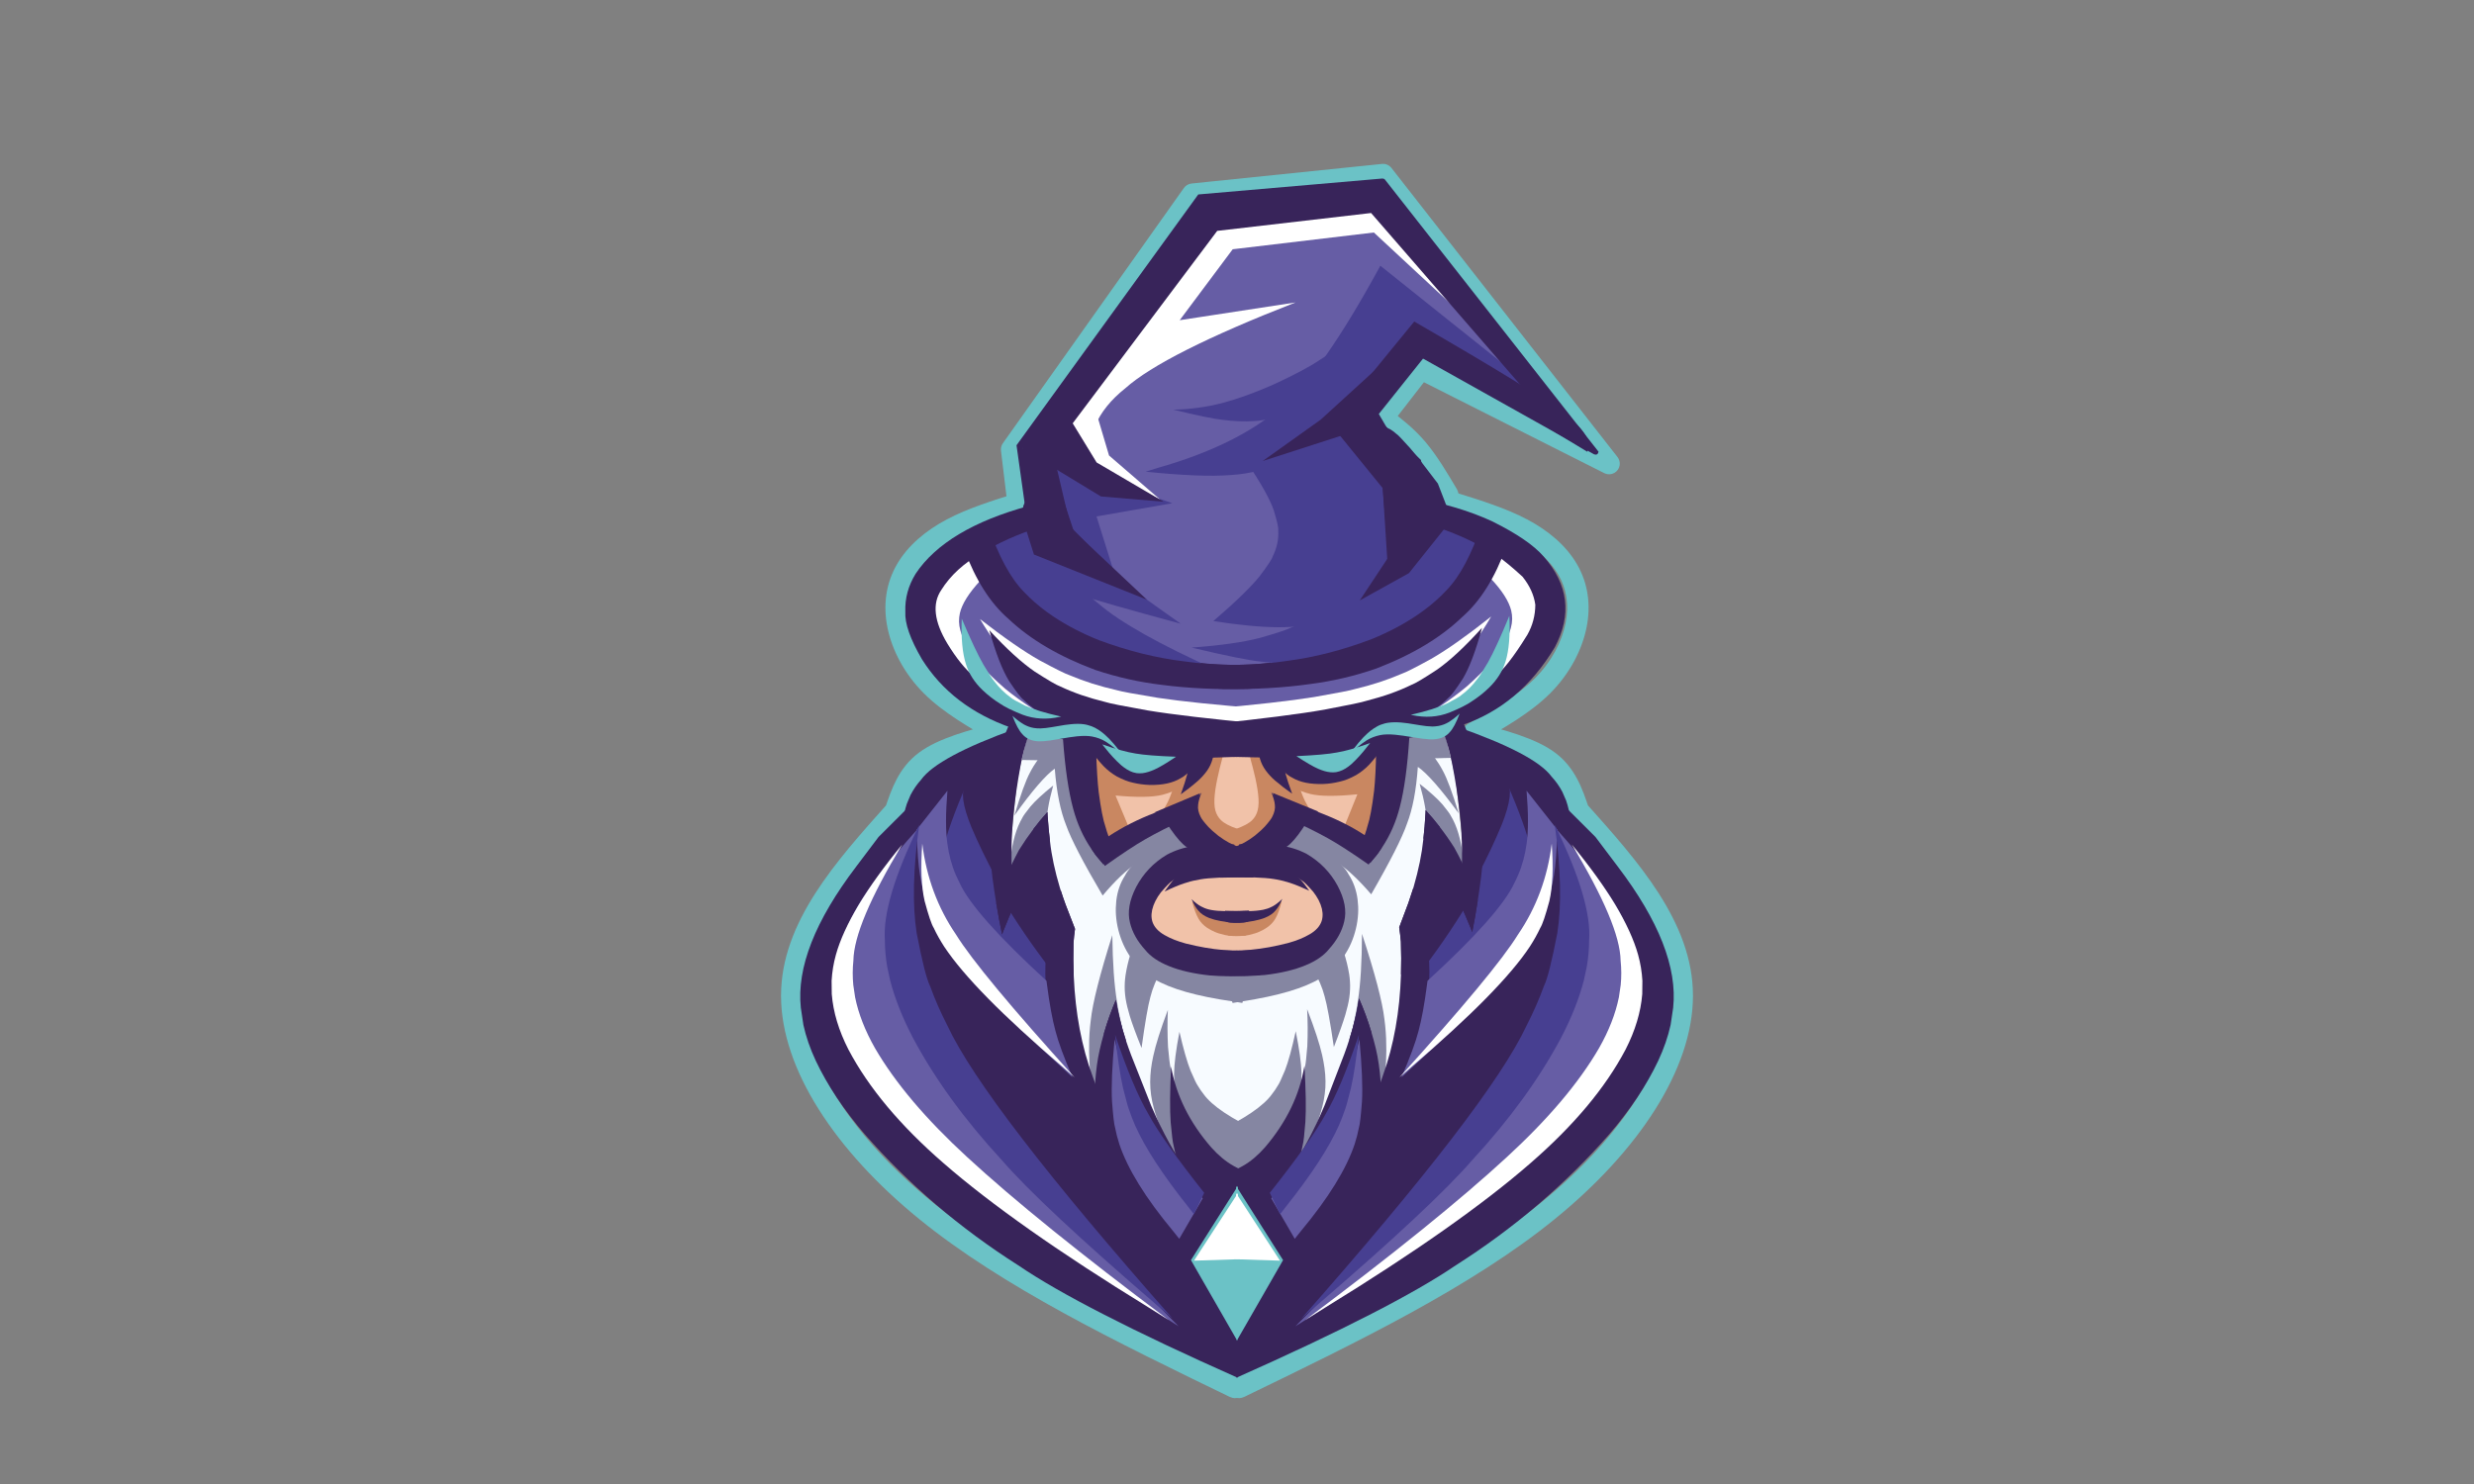 <?xml version="1.0" encoding="UTF-8"?>
<svg id="_Слой_1" data-name="Слой 1" xmlns="http://www.w3.org/2000/svg" viewBox="0 0 500 300">
  <rect x="0" y="0" width="500" height="300" fill="#808080" stroke="none"/>
  <defs>
    <style>
      .cls-1 {
        fill: #8586a2;
      }

      .cls-2 {
        fill: #38245a;
      }

      .cls-3 {
        fill: #f7fbff;
      }

      .cls-4 {
        fill: #6bc2c6;
      }

      .cls-5 {
        fill: #473f91;
      }

      .cls-6 {
        fill: #c98761;
      }

      .cls-7 {
        fill: #1d1d1b;
      }

      .cls-8 {
        fill: #fff;
      }

      .cls-9 {
        fill: #f1c2a9;
      }

      .cls-10 {
        fill: #665da5;
      }
    </style>
  </defs>
  <g>
    <g id="layer1">
      <path class="cls-4" d="M248.61,282.43h0s-.16-.08-.16-.08h0c-22.76-11.03-45.83-22.2-62.69-35.92h0c-16.84-13.7-27.92-30.29-27.91-45.15h0c0-14.87,11.21-27.25,21.51-38.79l-.43.74c1.24-3.64,2.67-8.02,6.82-11.1h0c3.94-2.93,10.23-4.56,15.87-6.04l-.52,3.96-.07-.04h0c-5.02-2.87-10.36-5.91-14.28-9.81h0c-3.98-3.97-6.48-8.79-7.4-13.36h0c-.93-4.62-.26-9.01,1.95-12.8h0c2.18-3.75,5.77-6.77,10.06-9.04h0c4.26-2.25,9.32-3.83,14.13-5.33.19-.06.39-.09.6-.1h0l26.72-.57c1.19-.03,2.18.92,2.2,2.11.03,1.19-.92,2.18-2.11,2.2h0l-26.72.57.6-.1c-4.91,1.53-9.56,2.99-13.39,5.02h0c-3.81,2.02-6.68,4.54-8.35,7.4h0c-1.64,2.82-2.19,6.11-1.45,9.78h0c.75,3.71,2.82,7.77,6.22,11.16h0c3.43,3.42,8.23,6.19,13.38,9.12h0s.07.04.07.04c.76.43,1.18,1.29,1.07,2.16-.11.87-.74,1.58-1.59,1.81h0c-5.96,1.57-11.27,3.01-14.39,5.33h0c-2.92,2.17-4.01,5.23-5.31,9.03-.09.27-.24.53-.43.74h0c-10.65,11.93-20.4,23.02-20.41,35.92h0c0,12.9,9.82,28.38,26.32,41.8h0c16.39,13.34,38.96,24.29,61.85,35.38h0s.16.08.16.08c1.07.52,1.52,1.81,1,2.88s-1.81,1.52-2.88,1Z"/>
      <path class="cls-4" d="M251.39,282.43h0s.16-.08.16-.08h0c22.76-11.03,45.83-22.2,62.69-35.92h0c16.84-13.7,27.92-30.29,27.91-45.15h0c0-14.87-11.21-27.25-21.51-38.79l.43.74c-1.24-3.64-2.67-8.02-6.82-11.1h0c-3.94-2.93-10.23-4.56-15.87-6.04l.52,3.96.07-.04h0c5.02-2.87,10.36-5.91,14.28-9.81h0c3.98-3.97,6.48-8.79,7.4-13.36h0c.93-4.62.26-9.01-1.95-12.8h0c-2.18-3.75-5.77-6.77-10.06-9.04h0c-4.26-2.25-9.32-3.83-14.13-5.33-.19-.06-.39-.09-.6-.1h0l-26.72-.57c-1.19-.03-2.18.92-2.2,2.11-.03,1.19.92,2.18,2.11,2.2h0l26.72.57-.6-.1c4.91,1.53,9.56,2.99,13.39,5.02h0c3.81,2.02,6.68,4.54,8.35,7.4h0c1.64,2.82,2.19,6.11,1.45,9.78h0c-.75,3.71-2.82,7.77-6.22,11.16h0c-3.43,3.42-8.23,6.19-13.38,9.12h0s-.07.04-.07.04c-.76.43-1.18,1.29-1.07,2.16.11.87.74,1.58,1.59,1.81h0c5.96,1.57,11.27,3.01,14.39,5.33h0c2.92,2.17,4.01,5.23,5.31,9.03.09.27.24.53.43.74h0c10.65,11.93,20.4,23.02,20.41,35.92h0c0,12.9-9.82,28.38-26.32,41.8h0c-16.39,13.34-38.96,24.29-61.85,35.38h0s-.16.08-.16.08c-1.07.52-1.52,1.81-1,2.88s1.81,1.52,2.88,1Z"/>
      <path class="cls-4" d="M207.98,102.29h0c0,1.14-.89,2.09-2.03,2.16s-2.14-.76-2.27-1.9h0l-1.38-11.43c-.06-.53.07-1.07.38-1.51h0l36.59-51.61c.36-.51.92-.83,1.54-.9h0l38.49-3.96c.74-.08,1.46.23,1.92.82h0l45.68,58.43c.62.8.61,1.92-.03,2.7-.64.78-1.74,1.01-2.64.56h0l-38.04-19.18,2.68-.61-7.71,9.95-.39-3.04c2.38,1.82,4.96,3.79,7.32,6.58h0c2.33,2.75,4.4,6.26,6.36,9.55.61,1.03.27,2.35-.75,2.96-1.03.61-2.35.27-2.96-.75h0c-2-3.38-3.89-6.54-5.94-8.96h0c-2.02-2.38-4.24-4.09-6.65-5.94-.46-.35-.76-.87-.83-1.44s.08-1.15.43-1.6h0l7.71-9.95c.63-.82,1.76-1.07,2.68-.61h0l38.04,19.18-2.67,3.26-45.68-58.43,1.92.82-38.49,3.96,1.54-.9-36.59,51.61.38-1.51,1.38,11.43-4.3.26h0c0-1.19.97-2.16,2.16-2.16s2.16.97,2.16,2.16Z"/>
    </g>
    <g id="layer3">
      <path class="cls-10" d="M204.98,147.05l-5.97-3.5c-9.12-5.03-13.55-12.31-13.31-21.84.04-2.31.49-4.45,1.38-6.42l.77-1.4c.58-.89,1.27-1.7,2.08-2.44,1.88-1.94,5.71-3.88,11.48-5.83l5.95-1.83,18.49,14.72,38.56,3.84-7.48,24.79-51.95-.09"/>
      <path class="cls-10" d="M294.66,146.6l5.94-3.56c9.06-5.12,13.43-12.45,13.09-21.97-.06-2.31-.54-4.44-1.44-6.41l-.78-1.39c-.59-.88-1.29-1.69-2.11-2.42-1.9-1.92-5.75-3.83-11.53-5.72l-5.97-1.77-18.34,14.9-38.52,4.22,7.72,24.72,51.94-.61"/>
      <path class="cls-10" d="M237.62,133.85l-25.53-26.4,1.35-16.06c3.52-7.82,6.07-13.03,7.66-15.61,4.07-7.79,12.64-18.01,25.72-30.64l28.24-4.57,8.17,6,29.1,37.41-27.33-13.96-11.38,14.29,12.85,29.18-48.84,20.36"/>
      <path class="cls-3" d="M240.43,242.04l-12.37-14.31-12.17-13.86-.79-28.64-7-13.13-4.56,5.99,3.07-31.12,8.18.05,9.48,24.07,12.64-6.7,4.42,8.03c-4.75,2.54-7.86,5.11-9.32,7.72-1.25,2.49-1.27,5.18-.08,8.07,1.64,3.05,3.63,5.02,5.97,5.91,2.3,1.33,7.51,2.57,15.62,3.71l.65,38.65-13.75,5.57"/>
      <path class="cls-3" d="M260.16,241.95l12.23-14.44,12.03-13.98.5-28.65,6.87-13.2,4.61,5.95-3.38-31.09-8.18.13-9.25,24.17-12.7-6.58-4.34,8.07c4.78,2.49,7.91,5.03,9.4,7.62,1.27,2.47,1.32,5.16.16,8.07-1.61,3.07-3.58,5.06-5.91,5.96-2.29,1.35-7.48,2.64-15.58,3.87l-.26,38.66,13.8,5.44"/>
      <path class="cls-9" d="M223.87,171.93l-1.1-2.68c-3.33-8.09-5.12-13.7-5.38-16.84l-.11-1.85.14-1.64.41-1.4c.47-.92.95-1.53,1.45-1.83,1.79-1.14,4.24-1.6,7.34-1.37,4.18.24,10.23,1.34,18.16,3.3l6.14-.46,1.7,25.86c-3.59.43-6.1.07-7.53-1.07-1.4-.88-2.94-3.53-4.61-7.94l-16.6,7.93"/>
      <path class="cls-9" d="M276.01,171.68l1.07-2.7c3.25-8.12,4.99-13.75,5.21-16.89l.09-1.85-.15-1.64-.42-1.4c-.48-.92-.96-1.52-1.46-1.81-1.81-1.13-4.26-1.56-7.35-1.3-4.18.29-10.22,1.45-18.12,3.48l-6.15-.4-1.45,25.87c3.59.39,6.1,0,7.52-1.14,1.39-.9,2.9-3.56,4.54-7.99l16.67,7.77"/>
      <path class="cls-9" d="M246.69,194.99l-1.97-.64c-5.95-1.91-9.97-3.58-12.05-5.02-.88-.56-1.62-1.16-2.25-1.81l-.82-1-.59-1.07c-.31-.74-.46-1.52-.45-2.34.04-1.67.56-3.3,1.56-4.9.49-.79,1.07-1.52,1.73-2.2l1.04-.96c.73-.6,1.51-1.11,2.35-1.51,2.6-1.35,6.02-1.34,10.27.06,1.98.63,4.82,1.85,8.52,3.66l.62,16.55-7.95,1.17"/>
      <path class="cls-9" d="M253.42,194.95l1.97-.66c5.93-1.96,9.93-3.68,12-5.13.87-.57,1.61-1.18,2.23-1.83l.81-1.01.58-1.08c.3-.75.44-1.53.43-2.35-.05-1.67-.59-3.29-1.61-4.88-.5-.78-1.08-1.51-1.75-2.18l-1.05-.95c-.74-.6-1.52-1.09-2.36-1.49-2.61-1.33-6.03-1.28-10.27.16-1.97.65-4.8,1.9-8.48,3.74l-.45,16.55,7.96,1.09"/>
      <path class="cls-6" d="M242.42,156.32l-.54.44c-1.62,1.32-2.95,2.25-3.99,2.78-.7.41-1.69.79-2.98,1.14-1.95.49-5.11.54-9.46.14l3.24,7.77-5.41,1.01-3.41-8.59-.26-1.89c-.28-1.91-.35-3.62-.21-5.12.23-1.55.73-2.55,1.51-3,.73-.49,1.65-.8,2.75-.92,1.43-.15,3.11-.16,5.05-.05l13.72,6.28"/>
      <path class="cls-6" d="M257.31,156.24l.55.43c1.63,1.31,2.97,2.22,4.01,2.74.7.41,1.7.78,3,1.11,1.96.47,5.11.49,9.46.05l-3.16,7.8,5.42.96,3.32-8.62.24-1.89c.26-1.91.32-3.62.16-5.12-.25-1.55-.76-2.54-1.54-2.98-.73-.48-1.65-.78-2.76-.89-1.43-.13-3.11-.13-5.05,0l-13.66,6.41"/>
      <path class="cls-6" d="M238.33,155.06l-.15.55c-.64,2.43-1.22,4.28-1.73,5.53-.45,1.15-1.18,2.44-2.2,3.89,3.76-1.16,6.19-2.26,7.28-3.3.78-.63,1.44-1.4,1.96-2.3.26-.45.5-.93.71-1.43.13-.23.4-1.03.82-2.4.24-.83.57-2.29.99-4.38l-7.68,3.83"/>
      <path class="cls-6" d="M261.38,154.94l.16.55c.67,2.43,1.26,4.26,1.78,5.51.46,1.14,1.2,2.43,2.23,3.87-3.77-1.12-6.21-2.2-7.31-3.23-.79-.63-1.45-1.39-1.98-2.28-.27-.45-.51-.92-.72-1.42-.13-.23-.41-1.02-.84-2.39-.25-.83-.6-2.28-1.03-4.37l7.72,3.75"/>
      <path class="cls-6" d="M250.1,167.57l.34,4.8c-3.26-1.86-5.48-3.41-6.67-4.66-.49-.5-.91-1.02-1.25-1.57l-.45-.85-.31-.9-.17-.95v-1s.13-1.05.13-1.05l.26-1.08c.21-.73.48-1.45.8-2.18.67-1.47,1.41-2.82,2.2-4.05,1.66-2.53,2.65-3.92,2.97-4.17l-.78,2.84c-.22.82-.43,1.63-.63,2.42-.46,1.94-.7,3.07-.74,3.4-.13.71-.23,1.39-.29,2.02l-.07.92c-.03.59,0,1.12.05,1.61.06.48.17.9.33,1.28l.26.52c.19.33.42.61.67.86.62.64,1.75,1.23,3.37,1.79"/>
      <path class="cls-6" d="M249.74,167.57l-.29,4.8c3.24-1.89,5.45-3.46,6.63-4.73.49-.5.9-1.03,1.24-1.58l.44-.85.31-.9.16-.95v-1s-.15-1.05-.15-1.05l-.27-1.07c-.22-.73-.5-1.45-.83-2.17-.69-1.46-1.43-2.81-2.24-4.03-1.68-2.52-2.69-3.9-3.01-4.14l.81,2.83c.23.82.45,1.63.65,2.42.48,1.94.74,3.07.77,3.39.14.71.24,1.38.31,2.02l.08.92c.03.59.02,1.12-.04,1.61-.06.48-.16.91-.31,1.28l-.25.53c-.19.33-.41.62-.66.87-.62.65-1.74,1.25-3.35,1.82"/>
      <path class="cls-6" d="M251.83,189.1l-.18.02c-1.71.18-3.06.15-4.05-.09-.95-.22-1.64-.43-2.06-.63-.55-.23-1.07-.51-1.56-.83-.73-.49-1.31-1.09-1.73-1.8-.49-.82-.93-1.99-1.31-3.51,1.04.76,1.87,1.31,2.52,1.67.92.48,1.61.79,2.09.91,1.19.42,3.31.72,6.36.91l-.09,3.35"/>
      <path class="cls-6" d="M248.22,189.12h.18c1.71.17,3.06.13,4.05-.11.95-.23,1.63-.44,2.05-.65.55-.23,1.07-.52,1.55-.85.73-.5,1.3-1.1,1.71-1.81.48-.82.91-2,1.27-3.53-1.03.77-1.86,1.33-2.5,1.69-.91.49-1.6.8-2.08.94-1.18.43-3.3.75-6.35.97l.12,3.35"/>
      <path class="cls-1" d="M220.72,221.09l-.12-1.18c-.26-2.35-.43-4.76-.49-7.21,0-2.08.02-3.34.08-3.78.05-.86.14-1.73.25-2.62.37-3.52,1.83-9.27,4.36-17.26.07,5.67.39,10.14.94,13.41.16,1.19.58,3.29,1.26,6.32.5,2.17,1.29,5.3,2.39,9.38l-8.66,2.95"/>
      <path class="cls-1" d="M279.65,220.8l.11-1.18c.24-2.36.38-4.76.42-7.22-.02-2.08-.06-3.33-.12-3.78-.06-.86-.15-1.73-.27-2.62-.41-3.52-1.92-9.26-4.53-17.22-.02,5.67-.29,10.14-.81,13.42-.15,1.19-.55,3.3-1.2,6.33-.48,2.18-1.24,5.31-2.29,9.4l8.69,2.86"/>
      <path class="cls-1" d="M238.21,235.53l-.67-1.28c-1.38-2.56-2.56-5.13-3.55-7.7-.32-.86-.59-1.72-.82-2.59l-.31-1.3c-.18-.87-.3-1.73-.36-2.61-.06-.87-.06-1.75,0-2.62l.12-1.32c.11-.88.26-1.76.46-2.64.47-2.21,1.45-5.31,2.95-9.32-.11,2.43-.1,4.92.03,7.49.2,2.19.36,3.52.48,4.01.16.92.37,1.87.62,2.84.07.46.56,1.98,1.49,4.56.4,1.04.81,2.08,1.25,3.11,1.54,3.55,2.52,5.86,2.93,6.93.64,1.68.94,2.71.91,3.08.08.95-.32,1.37-1.2,1.24-.89-.14-2.34-.76-4.35-1.88"/>
      <path class="cls-1" d="M262.31,235.41l.65-1.29c1.35-2.57,2.51-5.15,3.48-7.74.31-.86.57-1.73.79-2.59l.29-1.3c.17-.87.28-1.74.34-2.61.05-.87.04-1.75-.03-2.62l-.14-1.32c-.12-.88-.28-1.76-.48-2.64-.49-2.2-1.5-5.3-3.04-9.29.14,2.43.15,4.92.04,7.49-.18,2.19-.32,3.53-.44,4.01-.15.92-.35,1.87-.59,2.85-.06.46-.54,1.98-1.44,4.57-.39,1.05-.79,2.09-1.22,3.12-1.5,3.57-2.46,5.89-2.87,6.96-.62,1.69-.91,2.72-.88,3.09-.07.95.33,1.36,1.21,1.23.89-.15,2.34-.79,4.33-1.92"/>
      <path class="cls-1" d="M203.63,180.73l.08-1.26c.13-2.54.36-4.97.7-7.28.12-.76.26-1.5.43-2.21l.27-1.04c.19-.68.42-1.33.67-1.94.26-.61.55-1.18.86-1.72.13-.3.66-1.05,1.61-2.23.97-1.15,2.5-2.57,4.6-4.25-.94,3.45-1.38,6.1-1.31,7.96-.02.68.09,1.86.34,3.54.2,1.2.57,2.91,1.12,5.12l-9.36,5.31"/>
      <path class="cls-1" d="M296.34,180.27l-.09-1.26c-.16-2.54-.41-4.96-.77-7.27-.13-.76-.28-1.5-.45-2.2l-.28-1.04c-.2-.68-.43-1.32-.69-1.93-.26-.61-.56-1.18-.88-1.71-.13-.3-.68-1.04-1.63-2.21-.98-1.14-2.53-2.54-4.64-4.2.97,3.44,1.44,6.09,1.39,7.94.03.68-.07,1.86-.31,3.54-.18,1.2-.54,2.91-1.07,5.13l9.42,5.22"/>
      <path class="cls-1" d="M251.08,202.75l-1.96-.31c-7.29-1.05-12.57-2.55-15.85-4.52-.95-.55-1.81-1.19-2.6-1.9l-1.11-1.13c-1.39-1.61-2.42-3.42-3.1-5.41-.34-.99-.59-1.98-.75-2.99-.16-1.01-.23-2-.2-2.99l.1-1.45c.23-1.92.82-3.61,1.77-5.07,1.18-2.35,4.79-5.16,10.82-8.45l4.29,3.65c-2.5,1.87-4.82,3.72-6.94,5.55-1.39,1.22-2.57,2.41-3.51,3.58-1.9,2.36-2.48,4.53-1.72,6.49.77,1.97,2.89,3.55,6.36,4.74,2.38.95,7.85,2.05,16.44,3.29l-2.04,6.91"/>
      <path class="cls-1" d="M249.11,202.76l1.96-.33c7.28-1.12,12.54-2.68,15.8-4.68.94-.56,1.8-1.2,2.58-1.92l1.1-1.14c1.37-1.63,2.39-3.44,3.05-5.44.33-.99.57-1.99.72-3s.21-2.01.17-2.99l-.12-1.44c-.25-1.91-.86-3.6-1.82-5.06-1.21-2.34-4.84-5.12-10.91-8.34l-4.25,3.69c2.52,1.85,4.85,3.67,7,5.48,1.41,1.2,2.59,2.38,3.55,3.54,1.93,2.34,2.52,4.5,1.78,6.48-.75,1.97-2.86,3.58-6.32,4.8-2.37.98-7.83,2.13-16.4,3.46l2.11,6.89"/>
      <path class="cls-1" d="M203.12,170.31l.47-2.47c1.26-6.87,2.45-12.58,3.58-17.15.68-2.43,1.08-3.7,1.19-3.82.3-.71.58-1.21.85-1.5.32-.4.72-.51,1.2-.33.19.02.8.52,1.84,1.5.1.09.29.21.59.36.25.12.5.2.75.26l2.09.33c.45.18.7.33.73.45.13.15.23.35.3.58.06.08.13.5.21,1.26.05.8,0,2.13-.19,4.01l-11.19-.17-2.43,16.7"/>
      <path class="cls-1" d="M296.75,169.85l-.49-2.46c-1.32-6.85-2.57-12.56-3.75-17.11-.7-2.42-1.11-3.69-1.23-3.81-.3-.71-.59-1.21-.87-1.5-.32-.39-.72-.5-1.21-.32-.19.02-.8.53-1.83,1.52-.09.09-.29.21-.58.37-.25.12-.5.21-.75.27l-2.09.35c-.45.19-.7.34-.73.45-.12.16-.22.35-.3.58-.06.08-.13.5-.2,1.26-.05.8.03,2.13.23,4.01l11.19-.28,2.59,16.67"/>
      <path class="cls-1" d="M212.43,150.27l-.38.44c-1.68,1.86-2.98,3.69-3.91,5.51-.84,1.57-1.88,4.45-3.12,8.63,3.59-5.01,6.31-8.16,8.15-9.46.37,4.73,1.14,8.55,2.3,11.44.99,2.8,3.45,7.54,7.38,14.21,2.57-3.05,4.83-5.2,6.8-6.46,1.84-1.31,5.28-3.01,10.32-5.09l-4.43-3.46-12.77,5.19c-2.81-9.2-4.77-14.85-5.89-16.95-1.17-2.55-2.66-3.88-4.45-4"/>
      <path class="cls-1" d="M287.24,149.9l.39.44c1.7,1.84,3.02,3.66,3.97,5.47.86,1.56,1.93,4.43,3.2,8.6-3.64-4.97-6.39-8.1-8.25-9.38-.33,4.73-1.06,8.56-2.19,11.47-.96,2.81-3.37,7.58-7.24,14.29-2.6-3.02-4.89-5.15-6.86-6.4-1.85-1.29-5.31-2.95-10.37-4.99l4.39-3.5,12.82,5.06c2.71-9.22,4.62-14.9,5.73-17.01,1.15-2.56,2.62-3.91,4.41-4.04"/>
      <path class="cls-1" d="M246.59,237.72l-.9-1.21c-4.07-5.25-6.64-9.7-7.7-13.34-.23-.81-.4-1.62-.51-2.43-.11-.4-.18-1.62-.2-3.65.03-2.03.39-4.86,1.09-8.51.8,3.5,1.55,6.13,2.25,7.87.74,1.72,1.22,2.72,1.44,3,.37.63.78,1.23,1.23,1.79,1.7,2.34,5.51,4.89,11.41,7.64-1.42,6.06-2.58,9.48-3.51,10.26-.51.56-1.11.74-1.8.54-.53-.09-1.47-.74-2.82-1.96"/>
      <path class="cls-1" d="M253.95,237.69l.89-1.22c4.02-5.29,6.54-9.77,7.56-13.42.22-.81.38-1.62.48-2.43.11-.41.16-1.62.16-3.65-.05-2.03-.44-4.86-1.17-8.5-.77,3.51-1.49,6.14-2.17,7.9-.72,1.73-1.19,2.73-1.41,3.02-.36.63-.77,1.23-1.22,1.8-1.68,2.36-5.46,4.94-11.33,7.75,1.48,6.04,2.68,9.45,3.61,10.22.51.55,1.12.73,1.81.52.53-.09,1.47-.76,2.8-1.99"/>
      <path class="cls-1" d="M228.66,192.19l-.2.7c-.43,1.38-.76,2.8-.99,4.27-.07.49-.12.99-.15,1.5l-.02.77c0,.52.02,1.05.08,1.6.06.55.14,1.11.26,1.68.03.27.26,1.15.68,2.64.45,1.5,1.25,3.67,2.39,6.5.71-5.14,1.3-8.56,1.77-10.25.45-1.84,1.24-3.73,2.37-5.65l-6.19-3.77"/>
      <path class="cls-1" d="M271.43,191.98l.21.69c.44,1.38.79,2.8,1.03,4.26.08.49.13.99.16,1.5l.03.77c0,.52-.01,1.05-.06,1.6-.05.55-.13,1.11-.24,1.68-.03.27-.25,1.16-.66,2.65-.44,1.5-1.21,3.68-2.32,6.53-.76-5.14-1.38-8.55-1.87-10.23-.47-1.84-1.28-3.71-2.43-5.62l6.15-3.83"/>
      <path class="cls-5" d="M202.64,106.29l2.38,9.02c4.47,1.95,8.65,3.54,12.53,4.76,3.59,1.18,10.62,3.19,21.1,6.03-13.97-9.84-22.23-16.11-24.77-18.82-1.36-1.22-2.33-2.61-2.91-4.16-.29-1.05.13-2.11,1.26-3.18l-9.58,6.35"/>
      <path class="cls-5" d="M216.95,111.72l-.71-2.24c-2.14-6.75-3.44-11.34-3.88-13.79-.63-3.18-.5-4.9.38-5.16.3-.1.62-.11.95-.02l.56.18c.39.16.82.38,1.29.66.84.41,3.04,2.13,6.61,5.19l14.77,5.19-15.31,2.67,4.15,13.26-8.82-5.94"/>
      <path class="cls-5" d="M258.21,92.18l13.42,4.97,3.57,13.15-1.89,13.03,8.07-9.08,3.39-12.2-12.12-19.05-14.45,9.17"/>
      <path class="cls-5" d="M231.56,95.35l2.43-.76c10.65-3.03,18.95-7.12,24.9-12.27,5.39-4.36,12.08-13.89,20.08-28.6l33.49,26.77-24.29-11.29c-12.69,13.31-22.05,21.28-28.08,23.91-3.71,1.72-7.49,2.69-11.32,2.92-3.94.32-9.67.1-17.2-.67"/>
      <path class="cls-5" d="M293.16,102.41l-2.41,2.21c-10.5,9.87-19.03,16.61-25.59,20.23-1.45.79-2.88,1.47-4.29,2.05-.73.39-2.79,1.07-6.21,2.05-3.39.88-8.01,1.54-13.85,1.96,7.01,1.67,11.71,2.62,14.09,2.84,4.06.47,7.15.61,9.27.45,6.85-.36,13.27-2.09,19.27-5.19,5.98-2.93,12.26-8.9,18.84-17.92l-9.12-8.67"/>
      <path class="cls-5" d="M206.6,103.19l-.83.48c-5.13,3-7.7,4.29-7.72,3.89-.13-.07.2-.57,1-1.5,2.76,6.96,4.86,11.93,6.3,14.91.82,1.82,2.17,3.48,4.06,4.98,1.3,1,3.1,1.94,5.38,2.82.42.24,2.46.87,6.12,1.89,5.42,1.4,13.86,3.06,25.32,4.97-11.84-5.33-19.88-9.84-24.14-13.54-4.55-3.51-9.72-9.81-15.5-18.9"/>
      <path class="cls-5" d="M212.72,207.72l-2.65-2.94c-7.99-8.83-13.48-15.41-16.48-19.74-2.87-4.28-4.4-6.78-4.59-7.49-.78-1.57-1.36-3.06-1.75-4.47-.74-2.81-.89-5.4-.44-7.74.45-2.35,1.22-4.56,2.33-6.65.24-.54,1.11-2.09,2.61-4.65l5.88-2.48,4.64,21.71c6.78,8.51,10.65,14.65,11.59,18.44.29.96.5,1.9.62,2.82l.14,1.38c.06.91.05,1.81,0,2.7-.12,2.23-.75,5.26-1.88,9.1"/>
      <path class="cls-5" d="M287.51,207.35l2.62-2.96c7.9-8.9,13.33-15.54,16.29-19.9,2.83-4.31,4.33-6.82,4.52-7.53.76-1.57,1.33-3.07,1.7-4.49.71-2.82.84-5.4.37-7.75-.47-2.34-1.27-4.55-2.39-6.63-.24-.54-1.13-2.08-2.66-4.62l-5.9-2.43-4.42,21.76c-6.7,8.57-10.5,14.76-11.41,18.55-.28.96-.48,1.9-.59,2.83l-.13,1.38c-.05.91-.04,1.81.03,2.7.15,2.23.8,5.26,1.97,9.09"/>
      <path class="cls-8" d="M220.37,95.15l-1.02-.7c-2.19-1.29-3.69-3.04-4.49-5.25-.39-2.94.14-5.56,1.58-7.88,2.27-5.14,12.1-17.08,29.51-35.82l9.1-1.84,25.15-.99,15.83,21.4-18.37-17.07-28.53,3.39-10.71,14.34,23.41-3.59c-17.77,6.94-29.23,12.72-34.39,17.34-5.85,4.64-8.2,10.19-7.05,16.67"/>
      <path class="cls-5" d="M269.19,79.66l-1.23.61c-2.46,1.26-4.96,2.35-7.49,3.29-2.85.96-5.15,1.47-6.9,1.55-1.98.16-4.22.07-6.73-.27-1.59-.16-4.83-.84-9.74-2.03,3.3-.05,6.6-.49,9.9-1.33,3.08-.81,6.55-2.06,10.4-3.76,4.22-1.95,7.29-3.58,9.23-4.9,2.45-1.5,5.97-4.16,10.57-8l-8,14.85"/>
      <path class="cls-5" d="M267.73,88.34l-15.7,5.17c2.8,4.14,4.59,7.34,5.39,9.61.69,2.27,1,3.62.91,4.07.06.9,0,1.79-.19,2.68-.19.89-.51,1.78-.94,2.66-.1.44-.97,1.76-2.61,3.94-1.75,2.18-4.87,5.21-9.37,9.08,10.37,1.63,17.46,1.67,21.28.1,3.2-1.09,5.87-3.02,8.03-5.81,2.11-2.77,3.29-5.88,3.53-9.33.11-3.38-.73-6.78-2.53-10.2-1.39-2.84-3.99-6.84-7.8-11.98"/>
      <path class="cls-8" d="M215.98,147.73l-2.57-1c-7.75-2.99-13.2-5.43-16.35-7.34-3.99-2.25-6.7-4.75-8.14-7.52-1.77-3.47-1.88-7.41-.33-11.81.83-2.12,1.79-3.73,2.89-4.82.9-.97,2.26-1.97,4.06-3.01l2.57,5.16c-2.31,2.5-3.69,4.69-4.12,6.59-.12.54-.18,1.1-.17,1.68l.08.89c.2,1.22.67,2.5,1.44,3.85,1.26,2.46,3.86,5.4,7.8,8.83,3.23,2.64,7.51,5.46,12.84,8.49"/>
      <path class="cls-8" d="M283.66,147.39l2.56-1.02c7.72-3.06,13.14-5.56,16.28-7.5,3.97-2.28,6.66-4.82,8.07-7.6,1.74-3.49,1.81-7.43.21-11.81-.85-2.11-1.83-3.71-2.94-4.79-.91-.96-2.28-1.95-4.09-2.97l-2.52,5.19c2.34,2.48,3.73,4.66,4.19,6.55.13.54.19,1.1.19,1.68l-.07.89c-.18,1.22-.65,2.51-1.4,3.86-1.23,2.47-3.8,5.44-7.71,8.91-3.2,2.67-7.45,5.54-12.76,8.62"/>
      <path class="cls-8" d="M217.73,145.39l-1.16-.93c-5.14-4.04-8.96-7.32-11.44-9.86-2.28-2.27-4.64-5.42-7.08-9.46,4.88,3.79,8.92,6.59,12.1,8.38,3.25,1.75,5.27,2.75,6.06,3,1.44.61,2.95,1.16,4.54,1.67,1.59.5,3.26.95,5.01,1.35.8.25,3.55.76,8.25,1.53,4.77.72,11.87,1.46,21.3,2.19,1.42,1.45,1.9,2.46,1.42,3.02-.16.23-.47.43-.92.61l-.82.23c-.63.14-1.47.24-2.5.3-3.52.35-15.11-.33-34.76-2.04"/>
      <path class="cls-8" d="M281.89,145.07l1.16-.94c5.1-4.09,8.88-7.41,11.34-9.97,2.26-2.29,4.59-5.47,6.98-9.53-4.84,3.84-8.85,6.67-12.01,8.5-3.23,1.78-5.24,2.8-6.03,3.06-1.43.62-2.94,1.19-4.52,1.71-1.59.52-3.25.99-4.99,1.4-.8.26-3.54.79-8.24,1.61-4.76.77-11.86,1.57-21.28,2.4-1.41,1.47-1.87,2.48-1.39,3.04.16.23.47.43.93.6l.82.22c.63.13,1.47.22,2.51.27,3.53.31,15.1-.48,34.74-2.38"/>
      <path class="cls-8" d="M234.49,101.02l-1.78-.94c-3.66-1.9-6.9-3.73-9.72-5.47-2.12-1.41-3.27-2.24-3.45-2.48-.61-.52-1.1-1.02-1.46-1.5-.35-.47-.57-.92-.67-1.35l-.06-.63c.01-.41.12-.8.32-1.17.45-.94,1.81-2.12,4.05-3.55l2.42,8.15,10.34,8.93"/>
      <path class="cls-2" d="M285.76,100.66l.05.27c.47,1.53.07,2.86-1.2,4,5.32,1.28,9.97,2.98,13.95,5.09,2.38.94,5.43,3.13,9.17,6.59,1.44,1.81,2.29,3.68,2.56,5.64-.01,2.18-.55,4.2-1.6,6.06-2.79,4.53-5.05,7.4-6.77,8.6-2.11,1.87-4.46,3.39-7.06,4.57-3.46,1.59-6.89,2.77-10.26,3.56-3.31.84-9.97,2.26-20,4.27l-4.87,1.26-.08.13c3.64.45,10.5.14,20.58-.95,4.73-.45,9.8-1.5,15.22-3.15,7.78-2.62,14.04-7.87,18.78-15.75,3.48-6.58,2.73-12.69-2.25-18.34-1.94-2.26-5.37-4.61-10.28-7.06-4.55-2.13-9.87-3.73-15.96-4.79Z"/>
      <path class="cls-2" d="M208.4,102.15l-.48.12c-11.19,3.06-18.81,7.63-22.86,13.71-1.49,2.41-2.19,4.97-2.09,7.67-.14,2.34.98,5.55,3.35,9.61,4.05,6.45,10.09,11.07,18.1,13.87,9.93,2.9,21.77,4.14,35.52,3.73.09-.03.09-.09,0-.19l-4.11-1.04c-12.23-2.37-19.19-3.79-20.88-4.26-3.26-.79-6.04-1.66-8.34-2.62-3.12-1.16-6.37-3.15-9.75-5.97-1.8-1.5-3.6-3.73-5.41-6.7-2.67-4.45-3.08-8.05-1.23-10.79,1.85-2.96,4.56-5.45,8.13-7.46,3.42-2.11,7.42-3.89,12-5.34-.42-.43-1.06-1.88-1.94-4.35Z"/>
      <path class="cls-2" d="M293.69,142.03c-1.23.54-2.49,1.03-3.79,1.47.66,1.47,1.23,2.89,1.73,4.26h0s0,0,0,0c.87,2.4,1.49,4.63,1.87,6.71,1.31,6.78,1.97,12.67,1.97,17.66.01.65.02,1.39,0,2.24,0,0,0,0,0,0,0,0,0,0,0,0h0c-.02,1.46-.06,3.22-.14,5.29l-.13,2.88-.02.37c.62,1.34,1.29,2.89,2.01,4.64l.35.89c.41-2.06.78-4.16,1.11-6.32,0,0,0,0,0,0h0c.26-1.66.49-3.35.71-5.07.4-3.41.61-6.78.63-10.1,0-3.61-.25-6.8-.73-9.55-.68-3.72-1.81-7.36-3.37-10.94h0c-.65-1.49-1.38-2.96-2.18-4.42h0Z"/>
      <path class="cls-2" d="M205.9,142.46c-.79,1.47-1.51,2.95-2.14,4.44h0c-1.53,3.59-2.62,7.25-3.27,10.97-.45,2.76-.66,5.94-.63,9.55.05,3.33.3,6.69.73,10.1.23,1.72.48,3.41.75,5.07h0s0,0,0,0c.36,2.15.75,4.25,1.18,6.31l.34-.9c.7-1.76,1.35-3.31,1.96-4.65l-.03-.37-.16-2.88c-.1-2.07-.16-3.83-.19-5.29h0c-.02-.85-.02-1.59-.01-2.24-.04-4.99.56-10.88,1.8-17.67.35-2.08.95-4.32,1.8-6.73-.12-.03-.24-.06-.35-.09h0c.12.03.23.06.35.09.48-1.37,1.04-2.8,1.68-4.28-1.3-.43-2.56-.9-3.8-1.43h0Z"/>
      <path class="cls-2" d="M288.13,163.79l-.03.55c-.11,1.99-.25,3.7-.42,5.12,1.15,1.91,2.17,3.62,3.06,5.13h0s0,0,0,0c1.96,3.35,3.25,5.73,3.89,7.15.18.37.36.75.55,1.15.62,1.34,1.29,2.89,2.01,4.64l.35.89c.41-2.06.78-4.16,1.11-6.32-.92-2.7-1.97-5.28-3.17-7.74h0s0,0,0,0c0,0,0,0,0,0-.5-1.02-1.01-2.02-1.56-3-.94-1.48-1.92-2.88-2.95-4.2h0s0,0,0,0c-.91-1.18-1.86-2.31-2.84-3.37ZM295.48,174.37h0s0,0,0,0h0Z"/>
      <path class="cls-2" d="M295.48,174.37h0s0,0,0,0c0,0,0,0,0,0h0Z"/>
      <path class="cls-2" d="M211.68,164.17c-.97,1.07-1.91,2.2-2.81,3.4,0,0,0,0,0,0h0c-1.01,1.34-1.98,2.75-2.91,4.23-.53.98-1.04,1.99-1.53,3.01,0,0,0,0,0,0h0c-1.17,2.47-2.2,5.06-3.09,7.78.36,2.15.75,4.25,1.18,6.31l.34-.9c.7-1.76,1.35-3.31,1.96-4.65.18-.41.36-.79.54-1.16.62-1.43,1.9-3.82,3.82-7.19.87-1.52,1.87-3.24,3.01-5.16-.18-1.43-.34-3.13-.47-5.12l-.03-.55h0Z"/>
      <path class="cls-2" d="M288.13,163.79l-.03.55c-.11,1.99-.25,3.7-.42,5.12-.01.09-.02.18-.03.27-.3,2.91-.94,6.06-1.93,9.47-.04.14-.09.29-.13.44-.28.91-.6,1.87-.95,2.88l-1.86,4.95c.14.93.25,1.89.34,2.88.08,2.29.09,4.52.02,6.68,1.07-1.93,2.11-3.9,3.11-5.92.63-1.34,1.2-2.71,1.71-4.1,0,0,0,0,0,0h0c1.44-3.94,2.37-8.08,2.79-12.41,0,0,0,0,0,0h0c.23-2.42.31-4.9.23-7.43-.91-1.18-1.86-2.31-2.84-3.37Z"/>
      <path class="cls-2" d="M211.68,164.17c-.97,1.07-1.91,2.2-2.81,3.4-.06,2.54.04,5.02.3,7.43.46,4.33,1.43,8.46,2.91,12.39h0s0,0,0,0c.52,1.39,1.11,2.75,1.75,4.09,1.03,2,2.08,3.97,3.17,5.88-.09-2.16-.11-4.39-.05-6.68.07-1,.17-1.96.31-2.89l-1.91-4.93c-.37-1.01-.69-1.96-.98-2.87h0c-.05-.15-.09-.29-.14-.44-1.02-3.39-1.7-6.54-2.02-9.45-.01-.09-.02-.18-.04-.27-.05.09-.11.18-.16.27h0c.05-.09.11-.18.16-.27-.18-1.43-.34-3.13-.47-5.12l-.03-.55h0Z"/>
      <path class="cls-2" d="M285.59,179.64c-.28.91-.6,1.87-.95,2.88l-1.86,4.95c.14.93.25,1.89.34,2.88.08,2.29.09,4.52.02,6.68-.25,7.53-1.46,14.31-3.63,20.33-.14.44-.3.91-.48,1.4,0,0,0,0,0,.01h0c-.83,2.21-2.11,4.9-3.83,8.09.12,1.89.18,3.44.2,4.67v1.54c1.36-1.74,2.61-3.5,3.76-5.29,0,0,0,0,0,0h0c1.42-2.19,2.69-4.42,3.83-6.69,2.04-4.23,3.59-8.81,4.65-13.73,1.13-5.09,1.49-9.9,1.09-14.41-.13-2.09-.38-4.07-.75-5.94h0s0,0,0,0c0,0,0,0,0,0-.54-2.69-1.32-5.15-2.37-7.37Z"/>
      <path class="cls-2" d="M263.76,163.23c-.11.65-.24,1.26-.37,1.83.04.02.08.04.11.07h0s0,0,0,0c.81.46,1.55.88,2.23,1.28,2.88,1.66,4.68,2.76,5.39,3.3,1.25.86,2.35,1.68,3.29,2.45h0s0,0,0,0c1,.82,1.83,1.58,2.49,2.3,1.08-1.26,1.72-2.07,1.92-2.43.15-.22.31-.43.45-.65-1.09-.9-2.25-1.76-3.48-2.56h0c-2.79-1.82-5.94-3.38-9.45-4.68h0c-.25-.09-.5-.19-.76-.28-.6-.21-1.21-.42-1.84-.62h0Z"/>
      <path class="cls-2" d="M214.37,179.99c-1.02,2.24-1.79,4.7-2.3,7.4-.35,1.87-.59,3.85-.69,5.94-.35,4.52.06,9.32,1.24,14.4,1.11,4.91,2.7,9.47,4.79,13.68,1.16,2.26,2.45,4.48,3.89,6.65h0s0,0,0,0c1.17,1.78,2.44,3.53,3.8,5.25v-1.54c0-1.23.05-2.78.15-4.67-1.76-3.18-3.06-5.87-3.91-8.07h0c-.19-.49-.35-.95-.5-1.39-2.23-6-3.5-12.76-3.83-20.29-.09-2.16-.11-4.39-.05-6.68.07-1,.17-1.96.31-2.89l-1.91-4.93c-.37-1.01-.69-1.96-.98-2.87Z"/>
      <path class="cls-2" d="M236.04,163.37c-.62.21-1.23.42-1.83.64-.25.09-.51.19-.76.28-3.49,1.34-6.63,2.93-9.4,4.77-1.22.81-2.37,1.68-3.46,2.59.15.22.3.44.46.65.2.36.85,1.16,1.94,2.41.65-.72,1.48-1.5,2.47-2.32,0,0,0,0,0,0h0c.94-.78,2.03-1.61,3.27-2.48.71-.55,2.5-1.67,5.36-3.36.68-.4,1.42-.83,2.22-1.3,0,0,0,0,0,0h0s.08-.04.11-.07c-.14-.57-.27-1.18-.39-1.82h0Z"/>
      <path class="cls-2" d="M274.65,201.87c-.26,1.83-.67,3.76-1.22,5.79-.22.79-.45,1.6-.71,2.42.4,1.85.89,4.45,1.48,7.78.06.37.12.74.18,1.11h0s0,0,0,0c.3,1.91.51,3.7.64,5.36.07.9.13,1.75.18,2.54h0s0,0,0,0c.12,1.89.18,3.44.2,4.67v1.54c1.36-1.74,2.61-3.5,3.76-5.29.11-3.34.07-6.35-.12-9.02,0,0,0,0,0,0h0s0,0,0,0c-.18-2.56-.51-4.81-.97-6.75-.27-1.15-.58-2.27-.91-3.38h0s0,0,0,0c0,0,0,0,0,0-.7-2.35-1.53-4.6-2.48-6.76Z"/>
      <path class="cls-2" d="M225.53,202.11c-.93,2.17-1.74,4.43-2.42,6.78-.32,1.11-.61,2.24-.87,3.39-.45,1.95-.75,4.2-.91,6.76h0c-.17,2.68-.18,5.68-.04,9.02,1.17,1.78,2.44,3.53,3.8,5.25v-1.54c0-1.23.05-2.78.15-4.67,0,0,0,0,0,0h0c.04-.79.09-1.63.15-2.54.12-1.66.31-3.45.59-5.37,0,0,0,0,0,0h0c.05-.36.11-.73.17-1.11.56-3.35,1.02-5.95,1.4-7.8-.95-2.91-1.63-5.64-2.02-8.19h0Z"/>
      <path class="cls-2" d="M274.65,201.87c-.26,1.83-.67,3.76-1.22,5.79-.22.79-.45,1.6-.71,2.42-.31.98-.65,1.98-1.03,3l-4,10.4c-1.14,2.7-2.3,5.13-3.46,7.28-2.1,4.02-5.51,8.83-10.25,14.45,4.71-3.07,8.41-6.4,11.1-9.98,3.65-4.78,6.75-10.2,9.3-16.27,0,0,0,0,0,0h0s.03-.08.05-.12c1.24-3.65,2.15-7.05,2.71-10.22-.7-2.35-1.53-4.6-2.48-6.76Z"/>
      <path class="cls-2" d="M225.53,202.11c-.93,2.17-1.74,4.43-2.42,6.78.6,3.16,1.54,6.55,2.81,10.19.02.04.03.08.05.12h0s0,0,0,0c2.62,6.04,5.77,11.43,9.47,16.17,2.73,3.55,6.46,6.84,11.19,9.87-4.8-5.57-8.26-10.35-10.4-14.35-1.18-2.14-2.36-4.56-3.53-7.25l-4.1-10.36c-.38-1.02-.74-2.02-1.06-2.99h0c-.95-2.91-1.63-5.64-2.02-8.19h0Z"/>
      <path class="cls-2" d="M204.87,143.88l2.78.45c12.25,2.01,21.44,3.35,27.59,4,5.54.63,11.69.87,18.45.7l4.08,3.73-20.23.64c-1.39.04-2.46.06-3.21.06-2.96.03-5.61-.14-7.96-.51-2.05-.34-3.79-.76-5.22-1.25-.47-.11-1.92-.66-4.35-1.67-1.94-.76-5.91-2.81-11.93-6.16"/>
      <path class="cls-2" d="M294.73,143.44l-2.77.48c-12.23,2.13-21.41,3.56-27.55,4.28-5.54.69-11.68.98-18.44.88l-4.04,3.77,20.23.44c1.39.03,2.46.04,3.21.03,2.96,0,5.61-.2,7.95-.59,2.04-.36,3.78-.8,5.21-1.3.47-.11,1.91-.68,4.33-1.71,1.93-.78,5.89-2.87,11.87-6.27"/>
      <path class="cls-2" d="M250.09,174.23l-.4-.24c-1.98-1.14-3.84-2.48-5.56-4.02-1.32-1.16-2.33-2.39-3.02-3.7-.45-.96-.53-1.87-.25-2.73l.15-.43c.11-.29.25-.57.41-.85.22-.42.7-1.11,1.43-2.07-.43,1.08-.67,1.94-.71,2.57-.09.75.08,1.54.51,2.36.18.42.71,1.1,1.57,2.05.39.43,1.06,1.02,2.01,1.79,1.44,1.08,2.84,1.84,4.19,2.27l-.33,3.01"/>
      <path class="cls-2" d="M249.81,174.23l.4-.25c1.97-1.16,3.81-2.52,5.52-4.08,1.31-1.17,2.3-2.41,2.98-3.73.44-.96.51-1.87.22-2.74l-.15-.43c-.12-.28-.26-.57-.42-.84-.23-.42-.71-1.1-1.45-2.06.44,1.08.69,1.94.74,2.57.1.75-.07,1.54-.49,2.37-.18.42-.7,1.11-1.55,2.07-.38.43-1.05,1.03-1.99,1.81-1.43,1.1-2.82,1.87-4.17,2.31l.36,3.01"/>
      <path class="cls-2" d="M233.29,164.24l2.76.73c1.91,2.04,3.61,3.5,5.11,4.37,1.4.9,4.04,2.09,7.93,3.58-2.15-1.34-3.68-2.41-4.6-3.21-.88-.8-1.37-1.29-1.46-1.46-.27-.33-.5-.67-.68-1.02-.18-.35-.32-.71-.41-1.07-.09-.17-.15-.73-.18-1.68,0-.95.26-2.32.77-4.12l-9.24,3.88"/>
      <path class="cls-2" d="M266.52,164.08l-2.75.76c-1.89,2.06-3.58,3.53-5.07,4.42-1.39.91-4.02,2.13-7.9,3.66,2.13-1.37,3.65-2.45,4.56-3.25.87-.81,1.35-1.3,1.45-1.48.27-.34.49-.68.67-1.03.18-.35.31-.71.4-1.07.09-.18.14-.74.16-1.68-.02-.95-.29-2.32-.81-4.11l9.28,3.79"/>
      <path class="cls-2" d="M284.95,147.01l-6.79,2.58c0,.68-.02,1.33-.03,1.97h0s0,0,0,0c-.06,3.5-.2,6.26-.42,8.29-.41,3.35-.85,5.69-1.31,7.05-.15.6-.35,1.23-.59,1.91-.36,1.02-.83,2.14-1.39,3.35,1,.82,1.83,1.58,2.49,2.3,1.08-1.26,1.72-2.07,1.92-2.43.15-.22.31-.43.45-.65,0,0,0,0,0,0h0c1.64-2.44,2.84-5.18,3.62-8.22.9-3.44,1.54-8.1,1.92-13.98h0s0,0,0,0c0,0,0,0,0,0,.05-.7.09-1.42.12-2.15h0Z"/>
      <path class="cls-2" d="M214.69,147.36c.04.6.08,1.19.12,1.77,0,0,0,0,0,0h0c0,.13.02.25.03.38h0c.43,5.88,1.12,10.53,2.05,13.97.81,3.03,2.04,5.76,3.7,8.18h0s0,0,0,0c.15.22.3.44.46.65.2.36.85,1.16,1.94,2.41.65-.72,1.48-1.5,2.47-2.32-.57-1.2-1.04-2.31-1.42-3.33h0c-.25-.67-.45-1.31-.61-1.9-.48-1.35-.94-3.69-1.38-7.03-.24-2.03-.41-4.79-.51-8.29,0,0,0,0,0,0h0c-.01-.49-.03-1-.04-1.52,0,0,0,0,0,0h0c0-.15,0-.3,0-.44l-6.81-2.51h0Z"/>
      <path class="cls-2" d="M219.49,150.3l.47.69c.92,1.4,1.94,2.7,3.08,3.9.77.79,1.64,1.47,2.63,2.05,1.22.65,2.32,1.08,3.31,1.29,1.09.26,2.2.41,3.32.45,2.63.06,4.72-.39,6.28-1.34,1.39-.68,3-2.48,4.82-5.42l-23.9-1.62"/>
      <path class="cls-2" d="M280.18,150l-.46.69c-.9,1.41-1.92,2.72-3.04,3.93-.76.79-1.63,1.49-2.61,2.07-1.21.67-2.31,1.11-3.3,1.32-1.09.27-2.19.44-3.32.48-2.63.08-4.72-.34-6.29-1.28-1.4-.66-3.02-2.45-4.87-5.37l23.88-1.85"/>
      <path class="cls-2" d="M253.31,177.39h-.6c-2.78-.05-4.82-.04-6.12.02-1.81.08-3.13.2-3.96.35-.5.08-.97.17-1.43.28-.25.04-.89.22-1.93.55-1.02.34-2.33.88-3.92,1.64,1.44-2.07,2.57-3.34,3.38-3.81.36-.26.76-.5,1.19-.72l.68-.3c.7-.29,1.63-.53,2.81-.7.91-.15,2.36-.25,4.35-.29,1.24-.02,3.33.02,6.25.14l-.7,2.84"/>
      <path class="cls-2" d="M246.63,177.42h.6c2.78-.08,4.82-.09,6.12-.05,1.81.07,3.13.17,3.96.31.5.07.98.16,1.43.26.25.04.89.21,1.94.53,1.02.33,2.33.86,3.93,1.6-1.46-2.06-2.6-3.32-3.42-3.77-.37-.26-.76-.49-1.2-.71l-.68-.3c-.7-.28-1.64-.51-2.82-.68-.91-.15-2.36-.23-4.35-.24-1.24-.01-3.33.06-6.24.2l.73,2.83"/>
      <path class="cls-2" d="M252.58,185.99l-.07.07c-.09.1-.21.18-.38.26-.16.08-.4.14-.73.18-.62.06-1.27.06-1.95.02-2.08-.14-3.76-.45-5.04-.93-.98-.39-1.73-.89-2.23-1.5-.45-.5-.9-1.27-1.37-2.32.72.68,1.36,1.17,1.91,1.46.57.29.94.44,1.1.48.27.09.57.17.89.23.83.16,1.8.24,2.9.25,1.07.02,2.68-.02,4.82-.12l.15,1.9"/>
      <path class="cls-2" d="M247.45,186.02l.07.07c.09.09.22.18.38.26s.41.14.73.18c.62.05,1.27.05,1.95,0,2.08-.16,3.76-.49,5.03-.98.98-.4,1.72-.9,2.21-1.52.44-.5.89-1.28,1.35-2.33-.71.69-1.34,1.18-1.89,1.48-.57.29-.93.45-1.09.49-.27.09-.57.17-.89.24-.83.16-1.79.26-2.89.28-1.07.03-2.68.01-4.83-.07l-.13,1.9"/>
      <path class="cls-2" d="M250.18,174.64l-1.11.07c-3.35.19-5.86.55-7.54,1.08-1.66.56-2.63.96-2.91,1.18-.62.33-1.21.73-1.77,1.17-.34.18-1.09.93-2.25,2.28-.43.56-.79,1.13-1.09,1.72-.3.59-.51,1.18-.65,1.76l-.13.87c-.04.57.03,1.12.2,1.64.37,1.03,1.18,1.91,2.41,2.61,1.23.71,2.66,1.27,4.28,1.71,5.35,1.36,10.28,1.77,14.79,1.24l.23,5.17c-4.34.26-7.72.27-10.15.05-3.25-.35-5.99-.97-8.22-1.88-2.14-.86-3.75-1.95-4.81-3.27-1.6-1.75-2.63-3.59-3.09-5.53-.54-2.13-.12-4.53,1.26-7.22,1.44-2.72,3.5-4.89,6.19-6.5,1.66-.89,3.45-1.48,5.36-1.74,2.46-.33,5.22-.44,8.26-.34l.74,3.94"/>
      <path class="cls-2" d="M249.74,174.64l1.12.06c3.35.16,5.87.49,7.55,1,1.67.55,2.64.93,2.93,1.16.62.33,1.22.71,1.78,1.15.34.17,1.1.92,2.27,2.25.43.55.8,1.12,1.11,1.71.3.59.52,1.17.66,1.75l.13.86c.04.57-.02,1.12-.19,1.64-.36,1.04-1.16,1.92-2.38,2.63-1.22.72-2.65,1.3-4.27,1.75-5.34,1.41-10.26,1.87-14.78,1.38l-.18,5.17c4.34.21,7.72.2,10.15-.05,3.25-.38,5.98-1.03,8.21-1.96,2.14-.88,3.73-1.99,4.78-3.31,1.58-1.76,2.6-3.62,3.04-5.56.52-2.13.08-4.53-1.33-7.2-1.46-2.71-3.55-4.85-6.25-6.44-1.67-.88-3.46-1.44-5.38-1.69-2.47-.3-5.22-.39-8.27-.26l-.7,3.95"/>
      <path class="cls-2" d="M217.17,220.65l-2.7-2.74c-12.58-12.77-20.46-21.8-23.66-27.07-4.83-7.22-7.59-13.93-8.29-20.12-.33-3.04-.07-5.79.76-8.24l.74-1.76c.58-1.12,1.29-2.16,2.15-3.11,2.2-3.07,8.58-6.51,19.15-10.31l-1.86,8.19c-7.19,1.9-11.36,3.97-12.51,6.2-1.45,2.04-1.84,4.81-1.17,8.31.44,2.31,1.23,4.76,2.38,7.36.73,1.96,2.55,5.19,5.48,9.67,3.96,5.64,9.69,12.16,17.19,19.57l2.33,14.05"/>
      <path class="cls-2" d="M283.2,220.32l2.67-2.76c12.45-12.9,20.24-22,23.39-27.31,4.76-7.27,7.45-14,8.09-20.2.3-3.05.02-5.79-.84-8.23l-.76-1.75c-.59-1.12-1.31-2.14-2.18-3.08-2.23-3.05-8.65-6.43-19.25-10.12l1.94,8.17c7.21,1.83,11.4,3.85,12.57,6.08,1.47,2.02,1.89,4.79,1.25,8.3-.41,2.31-1.18,4.78-2.31,7.39-.71,1.97-2.5,5.21-5.38,9.73-3.91,5.68-9.57,12.26-16.99,19.74l-2.19,14.07"/>
      <path class="cls-2" d="M279.95,86.45h-.03c-.38,0-.68.08-.92.23,1.49,1.27,2.86,3.36,4.1,6.26,1.64,3.61,2.59,6.61,2.86,8.98,1.1.27,3.27.5,6.51.68l-1.87-4.84-3.43-4.49c-.79-1.01-1.53-1.91-2.2-2.7-1.59-1.77-2.48-2.7-2.66-2.78-1.01-.9-1.8-1.35-2.35-1.34Z"/>
      <path class="cls-2" d="M207.89,100.36l-.09.12c-.24.33-.46.66-.64.99l-.34.78-.11.71c0,.15.04.34.12.58.4.92,1.35,1.53,2.86,1.82l-.15-.27-.66-1.53-.6-1.75-.39-1.44Z"/>
      <path class="cls-2" d="M253.09,152.53l-17.83-1.1c-7.54-1.39-13.08-2.64-16.62-3.75-3.45-1.15-5.43-1.89-5.92-2.23-1.19-.56-2.28-1.17-3.26-1.84-.98-.67-1.85-1.39-2.62-2.17-.49-.34-1.46-1.6-2.91-3.78-1.37-2.23-2.7-5.66-3.99-10.27,3.47,3.77,6.52,6.55,9.14,8.35,2.73,1.76,4.47,2.78,5.23,3.04,1.3.62,2.71,1.19,4.23,1.72,1.53.52,3.17,1,4.92,1.43.77.26,3.6.82,8.5,1.69,5,.83,12.62,1.72,22.88,2.69l-1.73,6.21"/>
      <path class="cls-2" d="M246.61,152.57l17.82-1.28c7.52-1.47,13.05-2.77,16.58-3.91,3.44-1.19,5.41-1.95,5.9-2.29,1.19-.57,2.27-1.19,3.25-1.87.97-.68,1.84-1.41,2.6-2.19.48-.34,1.44-1.61,2.87-3.81,1.34-2.24,2.64-5.68,3.89-10.31-3.43,3.8-6.45,6.61-9.06,8.44-2.71,1.79-4.44,2.82-5.2,3.09-1.29.63-2.69,1.22-4.21,1.76-1.52.54-3.16,1.03-4.91,1.48-.76.27-3.59.86-8.48,1.78-4.99.88-12.61,1.85-22.86,2.92l1.8,6.19"/>
      <path class="cls-2" d="M240.56,165.08l-.78.37c-3.39,1.57-6.17,2.97-8.33,4.22-1.93,1.09-4.65,2.89-8.15,5.38l-1.98-2.81,15.56-9.17,3.67,2.02"/>
      <path class="cls-2" d="M259.25,164.99l.78.36c3.41,1.53,6.2,2.91,8.37,4.13,1.94,1.07,4.68,2.84,8.2,5.3l1.95-2.83-15.65-9.02-3.65,2.06"/>
      <path class="cls-2" d="M245.84,171.81l-.25.04c-1.67.31-2.94.38-3.8.21-.66-.13-1.15-.31-1.49-.51l-.42-.26c-.28-.19-.55-.41-.81-.65-.93-.86-2.06-2.32-3.39-4.38.32-.35.67-.66,1.02-.92.31-.19.5-.29.58-.3.14-.05.28-.08.43-.1.4-.05.83.03,1.28.24.36.14.9.52,1.64,1.14,1.19,1.02,2.92,2.86,5.21,5.5"/>
      <path class="cls-2" d="M254.04,171.77l.25.04c1.68.29,2.94.35,3.81.17.65-.14,1.15-.32,1.49-.53l.42-.26c.27-.19.54-.41.81-.66.92-.87,2.03-2.34,3.34-4.41-.33-.35-.67-.65-1.03-.91-.31-.19-.51-.29-.58-.3-.14-.05-.28-.08-.43-.1-.4-.04-.83.04-1.28.26-.36.14-.9.53-1.63,1.15-1.18,1.03-2.89,2.89-5.15,5.56"/>
      <path class="cls-2" d="M214.25,198.44l-.51-.67c-3.77-4.74-7.21-9.62-10.32-14.65l5.1-11.34c2.03,3.68,3.47,6.5,4.32,8.47.82,1.96,1.27,3.13,1.35,3.5.25.76.45,1.52.61,2.26.16.74.27,1.47.34,2.19.08.37.11,1.42.09,3.17-.06,1.73-.38,4.09-.98,7.08"/>
      <path class="cls-2" d="M285.9,198.08l.51-.67c3.73-4.78,7.12-9.69,10.18-14.75l-5.21-11.29c-1.99,3.7-3.4,6.53-4.24,8.51-.8,1.97-1.24,3.14-1.31,3.51-.24.77-.44,1.52-.59,2.26-.15.74-.26,1.47-.32,2.19-.07.37-.09,1.43-.05,3.17.08,1.73.42,4.09,1.05,7.07"/>
      <path class="cls-2" d="M202.32,179.41l-.97-1.83c-2-3.72-3.68-7.18-5.03-10.37-.43-1.04-.78-2.03-1.06-2.96l-.36-1.33-.22-1.22-.07-1.1.09-.97.23-.85.35-.74.46-.63c.34-.39.72-.72,1.15-1,1.09-.7,2.68-1.28,4.79-1.73.33-.08.63-.1.89-.07.27.04.48.2.62.49.07.15.13.33.18.56.04.05.08.5.13,1.35.03.49.02,1.72-.04,3.71-.06,2.46-.44,8.69-1.12,18.71"/>
      <path class="cls-2" d="M297.64,178.94l.95-1.84c1.97-3.74,3.61-7.22,4.93-10.42.42-1.05.76-2.04,1.03-2.97l.34-1.34.21-1.23.06-1.1-.1-.97-.24-.85-.36-.73-.46-.63c-.34-.38-.73-.71-1.16-.98-1.1-.69-2.7-1.25-4.8-1.68-.33-.08-.63-.1-.89-.06-.27.04-.47.2-.61.49-.07.15-.13.33-.17.56-.04.05-.07.5-.12,1.35-.03.49,0,1.72.08,3.71.09,2.46.52,8.69,1.31,18.7"/>
      <path class="cls-2" d="M279.42,36.09h-.05s-37.2,3.22-37.2,3.22l-36.73,50.7,2.59,18.49,17.51,9.91c.28.11.49.1.65-.03.36-.41.34-.76-.05-1.04l-17.03-9.58-2.41-17.6,36.18-49.78,36.27-3.05,40.92,51.93-32.36-18.12c-.18-.1-.39-.08-.61.04l-9.79,12.34c1.15,2.33,2.59,4.47,4.3,6.42,1.31,3.28,3.35,7.15,6.14,11.63l-8.07,15.17c-.19.44-.01.74.54.9.27-.03.45-.14.54-.32l8.31-15.77-10.41-17.86,8.94-11.2,34.56,19.35c.49.18.8,0,.91-.52l-43.16-55c-.09-.13-.25-.21-.48-.23Z"/>
      <path class="cls-2" d="M229.36,119.76l-20.92-11.73-1.98-19.01,35.88-48.9,37.3-3.39,43.16,54.67-7.21-4.01-38.49-44.33-31.1,3.61-33.27,44.32,3.63,15.51,13,13.27"/>
      <path class="cls-2" d="M287.63,71.21l-9.9,12.75,9.44,9.02,1.96,10.28-8.54,13.28-1.14-17.85-10.56-12.99,16.93-20.7c16.48,9.51,26.45,15.64,29.92,18.38,4.31,3.1,6,5.75,5.07,7.95l-33.18-20.13"/>
      <path class="cls-2" d="M293.78,104.56l-9.03,11.3-9.94,5.52,5.83-8.81-1.54-17.99,14.68,9.98"/>
      <path class="cls-2" d="M206.36,103.85l2.6,8.25,22.84,9.14-14.81-13.94-4.14-12.48-6.49,9.03"/>
      <path class="cls-2" d="M275.39,86.68l-10.1,3.26-10.1,3.26c3.91-2.79,7.81-5.57,11.72-8.36,4.08-3.72,8.17-7.44,12.25-11.17-1.25,4.33-2.51,8.67-3.76,13"/>
      <path class="cls-2" d="M208.73,92l13.77,8.36,12.67,1.07-13.54-7.94-6.69-10.95-6.22,9.46"/>
      <path class="cls-2" d="M194.43,109.91l.45,1.16c2.29,6.19,5.28,10.88,8.95,14.05,4.39,4.16,10.23,7.59,17.52,10.31,4.4,1.47,8.89,2.48,13.47,3.02,5.35.7,11.16.97,17.41.81,1.96-.1,3.44-.33,4.44-.69l.15-4.61c-5.5.67-11.3.59-17.4-.25-5.67-.67-11.44-2.11-17.3-4.29-3.39-1.35-6.47-2.95-9.23-4.79-.91-.61-1.78-1.24-2.59-1.89l-1.18-.99c-.76-.67-1.47-1.35-2.12-2.04-2.74-2.75-5.17-7.23-7.29-13.43l-5.28,3.63"/>
      <path class="cls-2" d="M304.84,109.36l-.44,1.17c-2.23,6.22-5.17,10.93-8.81,14.13-4.34,4.2-10.15,7.69-17.42,10.48-4.38,1.52-8.86,2.57-13.44,3.15-5.35.76-11.15,1.08-17.4.99-1.96-.08-3.44-.29-4.45-.64l-.19-4.61c5.51.62,11.31.48,17.39-.42,5.66-.73,11.41-2.22,17.26-4.46,3.38-1.39,6.44-3.01,9.18-4.88.91-.62,1.76-1.26,2.57-1.91l1.17-1c.76-.67,1.46-1.36,2.1-2.06,2.71-2.78,5.1-7.28,7.15-13.5l5.32,3.58"/>
      <path class="cls-2" d="M250.42,244.16v7.98c-9.38-7.29-15.49-12.61-18.35-15.98-3.19-3.42-6.15-8.27-8.88-14.55l1.6-12.16c6.33,14.07,10.9,22.88,13.72,26.42,2.88,4.17,6.85,6.93,11.91,8.28"/>
      <path class="cls-2" d="M250.18,244.16l.09,7.98c9.3-7.38,15.36-12.77,18.19-16.16,3.15-3.45,6.06-8.33,8.73-14.63l-1.72-12.14c-6.19,14.13-10.67,22.99-13.46,26.56-2.84,4.2-6.78,7-11.83,8.4"/>
      <path class="cls-2" d="M247.08,248.49l-.93-1.09c-4.19-4.65-6.95-9.03-8.28-13.12-.29-.92-.52-1.86-.71-2.83-.14-.46-.33-1.97-.56-4.53-.19-2.59-.16-6.36.08-11.34,1.02,5.87,3.73,11.33,8.13,16.39,1.45,1.62,2.96,2.87,4.52,3.74,1.82,1.03,4.21,1.88,7.18,2.56l-9.43,10.22"/>
      <path class="cls-2" d="M253.56,248.46l.92-1.1c4.14-4.69,6.86-9.09,8.15-13.2.28-.92.51-1.86.68-2.84.14-.46.31-1.97.51-4.53.16-2.59.1-6.37-.19-11.34-.96,5.88-3.61,11.37-7.96,16.47-1.44,1.64-2.93,2.9-4.49,3.78-1.81,1.04-4.19,1.92-7.15,2.63l9.53,10.12"/>
      <path class="cls-2" d="M238.38,150.95l.48-.3c1.44-.92,2.5-1.51,3.18-1.77.67-.24,1.05-.35,1.15-.34.25-.03.46-.03.62,0,.32.05.58.18.78.39.18.18.33.41.44.68.23.57.34,1.25.31,2.05-.03.8-.19,1.61-.49,2.43l-.25.6c-.19.39-.41.77-.66,1.13-.52.72-1.13,1.4-1.83,2.03-1.08.95-2.23,1.85-3.47,2.73.63-1.75,1.04-3.05,1.26-3.91.19-.84.29-1.33.29-1.47.04-.3.05-.59.05-.86,0-.27-.04-.51-.09-.75l-.09-.33c-.07-.21-.16-.42-.26-.6-.25-.48-.71-1.04-1.4-1.7"/>
      <path class="cls-2" d="M261.3,150.84l-.48-.3c-1.45-.9-2.51-1.49-3.19-1.74-.67-.24-1.06-.34-1.16-.33-.25-.03-.46-.03-.62,0-.32.05-.58.19-.78.4-.18.18-.32.41-.44.69-.23.57-.33,1.25-.29,2.05.03.8.21,1.61.52,2.43l.26.59c.19.39.42.76.68,1.12.52.71,1.14,1.39,1.85,2.01,1.09.93,2.25,1.83,3.5,2.69-.64-1.74-1.08-3.04-1.3-3.9-.2-.84-.3-1.33-.3-1.46-.04-.3-.06-.59-.06-.86,0-.27.03-.52.08-.75l.09-.34c.07-.22.15-.42.25-.61.24-.48.7-1.05,1.38-1.71"/>
      <path class="cls-4" d="M222.76,150.47l.54.67c1.08,1.38,2.19,2.58,3.32,3.58.38.32.77.6,1.16.84l.59.32.6.24.62.15.18.03c.14.02.32.03.55.03l.58-.03.59-.1.6-.16c.4-.12.8-.28,1.21-.46,1.02-.45,2.48-1.32,4.38-2.6-3.82-.14-6.55-.36-8.18-.65-1.68-.26-3.93-.87-6.73-1.85"/>
      <path class="cls-4" d="M276.91,150.2l-.54.68c-1.07,1.4-2.16,2.6-3.28,3.62-.38.32-.76.61-1.15.85l-.59.32-.6.24-.61.16-.18.03c-.14.02-.32.03-.55.04l-.58-.03-.59-.09-.6-.15c-.4-.12-.81-.27-1.22-.45-1.02-.44-2.49-1.29-4.41-2.56,3.82-.18,6.55-.42,8.18-.74,1.68-.27,3.92-.91,6.72-1.91"/>
      <path class="cls-4" d="M227.39,153.28l-.52-.53c-1.03-1.09-2.15-2.03-3.38-2.81-.83-.51-1.76-.86-2.79-1.05-.79-.15-1.79-.16-3.02-.04-.51.05-1.03.12-1.55.2l-3.87.64c-1.12.14-1.89.2-2.31.17-1.43-.05-2.53-.52-3.3-1.41-.67-.69-1.34-1.93-2.03-3.74.71.66,1.49,1.25,2.33,1.75.29.16.6.3.92.42l.5.16c.35.09.72.16,1.12.19.42.05,1.05.03,1.89-.06.34-.03,1.6-.23,3.78-.61.44-.07.88-.12,1.32-.16l.66-.05c.96-.05,1.81,0,2.54.18.67.17,1.21.37,1.63.6l.69.4c.45.29.88.62,1.3.99,1.06.91,2.42,2.5,4.09,4.76"/>
      <path class="cls-4" d="M272.31,153.05l.52-.53c1.01-1.1,2.13-2.05,3.35-2.84.82-.51,1.75-.87,2.78-1.08.79-.16,1.79-.18,3.01-.07.51.05,1.03.11,1.56.19l3.87.6c1.12.13,1.89.18,2.31.14,1.43-.07,2.53-.55,3.28-1.44.66-.69,1.33-1.95,2-3.76-.7.67-1.47,1.26-2.31,1.78-.29.16-.59.31-.92.43l-.5.16c-.35.1-.72.17-1.11.2-.42.06-1.05.04-1.89-.04-.34-.03-1.6-.22-3.78-.58-.44-.06-.88-.11-1.33-.15l-.66-.04c-.96-.04-1.81.03-2.54.2-.67.18-1.21.38-1.62.62l-.68.41c-.45.3-.88.63-1.29,1.01-1.05.92-2.4,2.52-4.04,4.8"/>
      <path class="cls-4" d="M214.5,144.86l-.28.05c-2.65.6-5.16.46-7.54-.42-2.07-.82-3.6-1.57-4.58-2.25-1.27-.79-2.45-1.71-3.53-2.74-1.63-1.56-2.75-3.31-3.35-5.23-.72-2.23-1-5.3-.85-9.21,1.79,4.23,3.25,7.34,4.4,9.33,1.16,1.94,1.89,3.04,2.16,3.32.51.67,1.04,1.28,1.6,1.83.56.55,1.14,1.04,1.75,1.47.28.27,1.24.82,2.87,1.63,1.65.76,4.1,1.5,7.34,2.23"/>
      <path class="cls-4" d="M285.11,144.51l.28.05c2.66.57,5.17.41,7.53-.5,2.06-.84,3.58-1.6,4.56-2.3,1.26-.81,2.43-1.73,3.5-2.78,1.61-1.58,2.71-3.33,3.3-5.27.69-2.24.95-5.31.76-9.21-1.75,4.25-3.18,7.37-4.3,9.37-1.14,1.95-1.86,3.06-2.13,3.34-.5.67-1.03,1.29-1.58,1.85-.55.55-1.13,1.05-1.74,1.49-.28.28-1.23.83-2.85,1.66-1.64.78-4.08,1.55-7.32,2.3"/>
      <path class="cls-2" d="M200.15,194.57l20.31,24.22,31.19,27.16-1.54,32.56c-21.09-9.38-35.86-16.95-44.31-22.71-11.79-7.5-22.13-16.33-31.03-26.49-4.26-4.97-7.56-9.93-9.9-14.87-1.15-2.46-1.98-4.87-2.5-7.23l-.52-3.49c-.86-8.09,2.87-17.6,11.2-28.55l4.51-5.98,16.26-16.22,4.91-1.73c-6.39,13.18-9.34,22.1-8.86,26.74-.17,4.99,3.26,10.52,10.29,16.6"/>
      <path class="cls-2" d="M299.85,194.57l-20.31,24.22-31.19,27.16,1.54,32.56c21.09-9.38,35.86-16.95,44.31-22.71,11.79-7.5,22.13-16.33,31.03-26.49,4.26-4.97,7.56-9.93,9.9-14.87,1.15-2.46,1.98-4.87,2.5-7.23l.52-3.49c.86-8.09-2.87-17.6-11.2-28.55l-4.51-5.98-16.26-16.22-4.91-1.73c6.39,13.18,9.34,22.1,8.86,26.74.17,4.99-3.26,10.52-10.29,16.6"/>
      <path class="cls-4" d="M250.04,271.02h0s-9.35-16.28-9.35-16.28c3.16-5,6.33-10,9.49-14.99l-.14,31.27"/>
      <path class="cls-4" d="M249.96,271.02h0s9.35-16.28,9.35-16.28c-3.16-5-6.33-10-9.49-14.99l.14,31.27"/>
      <path class="cls-10" d="M211.49,198.25l.12.87c.49,3.78,1.05,6.89,1.71,9.33.56,2.19,1.7,5.29,3.43,9.33-12.08-11.05-19.65-18.71-22.71-22.97-4.3-5.14-7-11.12-8.11-17.93-.32-1.86-.55-4.9-.69-9.12l6.24-7.91c-.38,4.6-.38,8.2,0,10.8.14,1.04.35,2.08.63,3.13l.48,1.58c.36,1.05.82,2.11,1.37,3.18,1.97,4.25,7.81,10.82,17.52,19.72"/>
      <path class="cls-10" d="M288.51,198.25l-.12.87c-.49,3.78-1.05,6.89-1.71,9.33-.56,2.19-1.7,5.29-3.43,9.33,12.08-11.05,19.65-18.71,22.71-22.97,4.3-5.14,7-11.12,8.11-17.93.32-1.86.55-4.9.69-9.12l-6.24-7.91c.38,4.6.38,8.2,0,10.8-.14,1.04-.35,2.08-.63,3.13l-.48,1.58c-.36,1.05-.82,2.11-1.37,3.18-1.97,4.25-7.81,10.82-17.52,19.72"/>
      <path class="cls-10" d="M238.18,268.11l-4.49-2.88c-20.92-13.42-34.59-23.17-41.01-29.25-9.31-8.13-16.01-16.29-20.11-24.5-1.99-4.06-3.16-8.01-3.49-11.85l-.07-2.84c.07-1.87.36-3.7.85-5.49,1.03-3.57,2.66-7.03,4.91-10.37,3.47-4.99,7.45-9.89,11.95-14.69-3.33,8.16-4.97,15.22-4.92,21.17.28,4.33.63,6.99,1.05,7.99.97,3.73,2.53,7.64,4.68,11.74,6.24,13.19,23.12,33.51,50.65,60.96"/>
      <path class="cls-10" d="M261.82,268.11l4.49-2.88c20.92-13.42,34.59-23.17,41.01-29.25,9.31-8.13,16.01-16.29,20.11-24.5,1.99-4.06,3.16-8.01,3.49-11.85l.07-2.84c-.07-1.87-.36-3.7-.85-5.49-1.03-3.57-2.66-7.03-4.91-10.37-3.47-4.99-7.45-9.89-11.95-14.69,3.33,8.16,4.97,15.22,4.92,21.17-.28,4.33-.63,6.99-1.05,7.99-.97,3.73-2.53,7.64-4.68,11.74-6.24,13.19-23.12,33.51-50.65,60.96"/>
      <path class="cls-10" d="M238.33,250.43l-1.24-1.55c-5.58-6.7-9.2-12.57-10.88-17.61-.36-1.12-.65-2.25-.87-3.4-.18-.56-.38-2.3-.6-5.23-.16-2.94.01-7.12.52-12.55,1.97,8.6,3.99,14.65,6.07,18.15,1.88,3.64,5.8,8.31,11.75,14.01l-4.75,8.18"/>
      <path class="cls-10" d="M261.67,250.43l1.24-1.55c5.58-6.7,9.2-12.57,10.88-17.61.36-1.12.65-2.25.87-3.4.18-.56.38-2.3.6-5.23.16-2.94-.01-7.12-.52-12.55-1.97,8.6-3.99,14.65-6.07,18.15-1.88,3.64-5.8,8.31-11.75,14.01l4.75,8.18"/>
      <path class="cls-5" d="M237.11,266.68l-3.34-2.87c-15.58-13.41-26.02-23.18-31.32-29.3-7.55-8.19-13.51-16.4-17.9-24.62-2.13-4.06-3.68-7.97-4.66-11.73l-.59-2.77c-.31-1.82-.46-3.58-.46-5.29-.4-5.27,1.91-13.06,6.94-23.34-1.24,8.89-1.41,16.17-.52,21.86,1.11,5.79,2.02,9.37,2.72,10.75.91,2.53,2.07,5.19,3.49,7.96,5.02,10.78,20.23,30.57,45.63,59.36"/>
      <path class="cls-5" d="M262.89,266.68l3.34-2.87c15.58-13.41,26.02-23.18,31.32-29.3,7.55-8.19,13.51-16.4,17.9-24.63,2.13-4.06,3.68-7.97,4.66-11.73l.59-2.77c.31-1.82.46-3.58.46-5.29.4-5.27-1.91-13.06-6.94-23.34,1.24,8.89,1.41,16.17.52,21.86-1.11,5.79-2.02,9.37-2.72,10.75-.91,2.53-2.07,5.19-3.49,7.96-5.02,10.78-20.23,30.57-45.63,59.36"/>
      <path class="cls-5" d="M241.29,245.46l-1.15-1.49c-5.14-6.45-8.72-11.94-10.74-16.47-.44-1.01-.83-2.02-1.17-3.03-.22-.5-.64-2.03-1.27-4.57-.58-2.54-1.12-6.11-1.6-10.71,2.41,7.15,4.66,12.5,6.74,16.04,1.92,3.55,5.68,8.85,11.27,15.91l-2.07,4.32"/>
      <path class="cls-5" d="M258.71,245.46l1.15-1.49c5.14-6.45,8.72-11.94,10.74-16.47.44-1.01.83-2.02,1.17-3.03.22-.5.64-2.03,1.27-4.57.58-2.54,1.12-6.11,1.6-10.71-2.41,7.15-4.66,12.5-6.74,16.04-1.92,3.55-5.68,8.85-11.27,15.91l2.07,4.32"/>
      <path class="cls-8" d="M241.31,254.85l4.44-6.83,4.44-6.83c-.02,4.46-.05,8.92-.07,13.38-2.94.09-5.88.18-8.81.28"/>
      <path class="cls-8" d="M258.69,254.85l-4.44-6.83-4.44-6.83c.02,4.46.05,8.92.07,13.38,2.94.09,5.88.18,8.81.28"/>
      <path class="cls-8" d="M236.19,266.85l-4.1-2.57c-18.02-11.07-31.82-20.79-41.42-29.16-8.71-7.56-15.12-15.21-19.2-22.95-1.96-3.83-3.08-7.57-3.37-11.21l-.03-2.7c.1-1.78.39-3.54.87-5.26,1.69-6.04,6.16-13.48,13.41-22.3-6.5,10.77-9.8,18.6-9.88,23.5-.17,1.62-.18,3.26-.02,4.91l.37,2.5c.68,3.35,2.02,6.77,4.01,10.27,4.06,7,10.27,14.35,18.63,22.03,9.4,8.67,22.97,19.65,40.72,32.93"/>
      <path class="cls-8" d="M263.81,266.85l4.1-2.57c18.02-11.07,31.82-20.79,41.42-29.16,8.71-7.56,15.12-15.21,19.2-22.95,1.96-3.83,3.08-7.57,3.37-11.21l.03-2.7c-.1-1.78-.39-3.54-.87-5.26-1.69-6.04-6.16-13.48-13.41-22.3,6.5,10.77,9.8,18.6,9.88,23.5.17,1.62.18,3.26.02,4.91l-.37,2.5c-.68,3.35-2.02,6.77-4.01,10.27-4.06,7-10.27,14.35-18.63,22.03-9.4,8.67-22.97,19.65-40.72,32.93"/>
      <path class="cls-8" d="M217.21,217.83l-2.65-2.32c-11.89-10.16-19.8-18.2-23.73-24.13-.85-1.31-1.56-2.59-2.14-3.83-.42-.66-1.03-2.45-1.82-5.39-.67-2.91-.83-6.78-.48-11.62.84,6.83,3.11,12.96,6.83,18.4,3.13,5.07,11.13,14.71,23.99,28.9"/>
      <path class="cls-8" d="M282.79,217.83l2.65-2.32c11.89-10.16,19.8-18.2,23.73-24.13.85-1.31,1.56-2.59,2.14-3.83.42-.66,1.03-2.45,1.82-5.39.67-2.91.83-6.78.48-11.62-.84,6.83-3.11,12.96-6.83,18.4-3.13,5.07-11.13,14.71-23.99,28.9"/>
    </g>
  </g>
</svg>